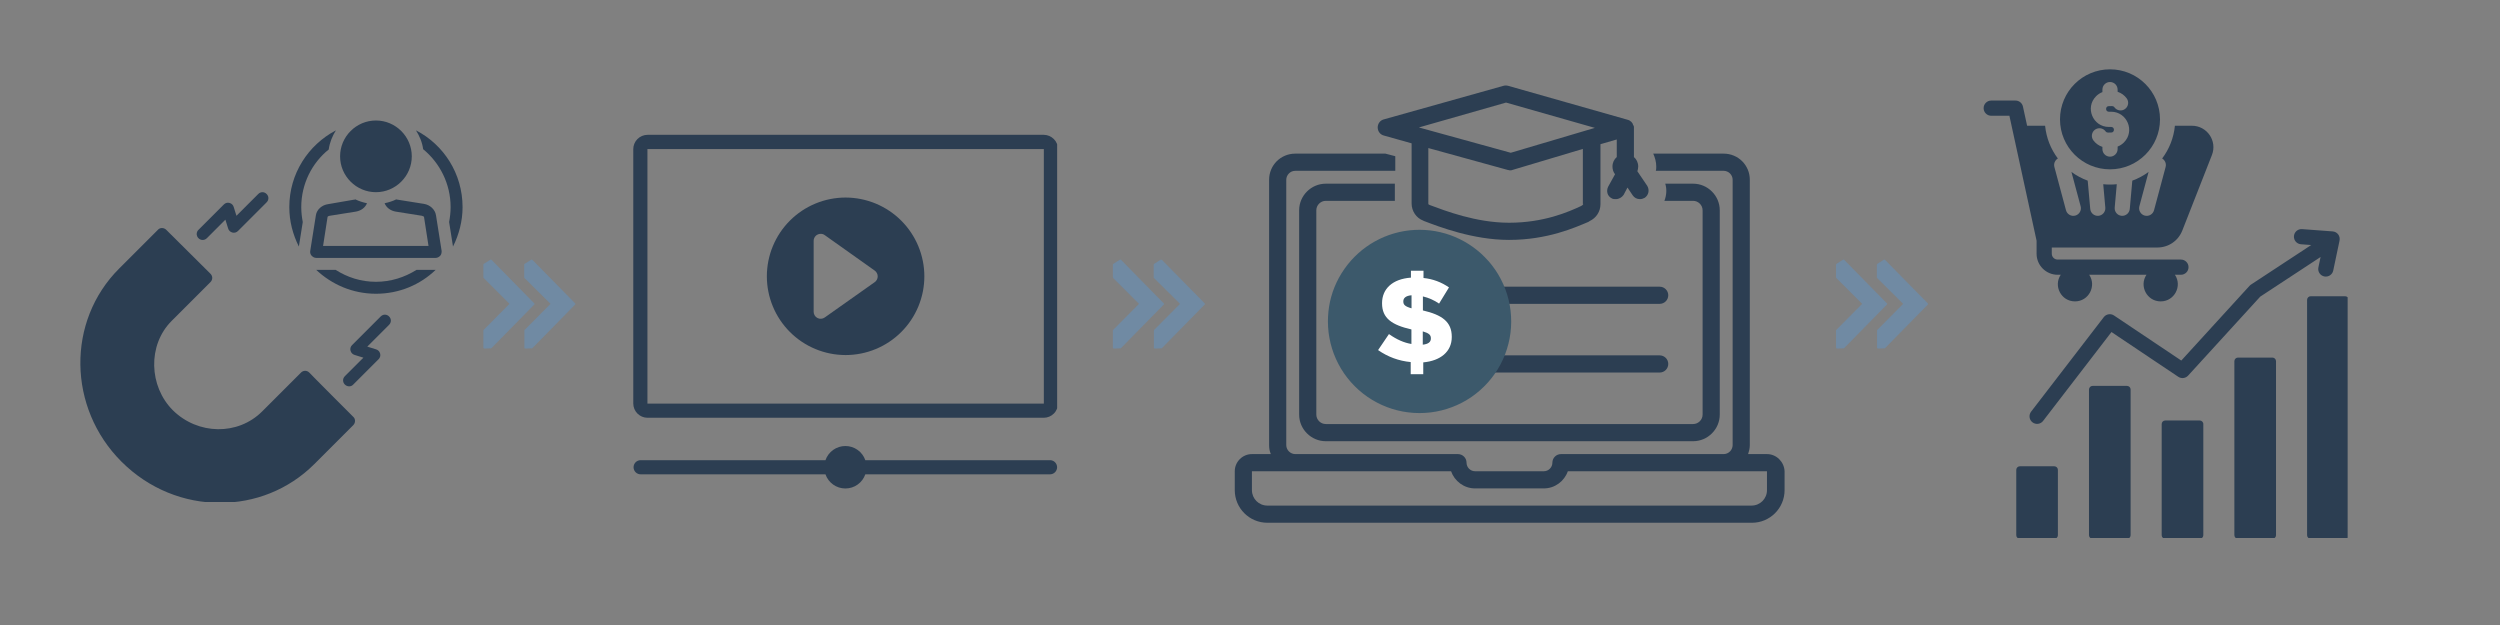 <svg xmlns="http://www.w3.org/2000/svg" xmlns:xlink="http://www.w3.org/1999/xlink" width="1000" zoomAndPan="magnify" viewBox="0 0 750 187.5" height="250" preserveAspectRatio="xMidYMid meet" version="1.0"><rect x="0" y="0" width="750" height="187.5" fill="#808080" stroke="none"/><defs><filter x="0%" y="0%" width="100%" height="100%" id="d9ac16fc66"><feColorMatrix values="0 0 0 0 1 0 0 0 0 1 0 0 0 0 1 0 0 0 1 0" color-interpolation-filters="sRGB"/></filter><clipPath id="02e5807293"><path d="M 24 68 L 107 68 L 107 150.594 L 24 150.594 Z M 24 68 " clip-rule="nonzero"/></clipPath><clipPath id="fcd295f71e"><path d="M 102 36.148 L 124 36.148 L 124 58 L 102 58 Z M 102 36.148 " clip-rule="nonzero"/></clipPath><mask id="4a98cb57de"><g filter="url(#d9ac16fc66)"><rect x="-75" width="900" fill="#000000" y="-18.75" height="225" fill-opacity="0.4"/></g></mask><clipPath id="602dc5d4b2"><path d="M 1.008 0.852 L 28.621 0.852 L 28.621 27.781 L 1.008 27.781 Z M 1.008 0.852 " clip-rule="nonzero"/></clipPath><clipPath id="5f9e4477c9"><rect x="0" width="29" y="0" height="28"/></clipPath><clipPath id="95e4ea997c"><path d="M 189.984 40.383 L 317.145 40.383 L 317.145 146.598 L 189.984 146.598 Z M 189.984 40.383 " clip-rule="nonzero"/></clipPath><mask id="6502c6f974"><g filter="url(#d9ac16fc66)"><rect x="-75" width="900" fill="#000000" y="-18.75" height="225" fill-opacity="0.4"/></g></mask><clipPath id="e760a91dec"><path d="M 0.859 0.852 L 28.477 0.852 L 28.477 27.781 L 0.859 27.781 Z M 0.859 0.852 " clip-rule="nonzero"/></clipPath><clipPath id="2f8a878503"><rect x="0" width="29" y="0" height="28"/></clipPath><mask id="6a283631bf"><g filter="url(#d9ac16fc66)"><rect x="-75" width="900" fill="#000000" y="-18.75" height="225" fill-opacity="0.4"/></g></mask><clipPath id="037b7fec34"><path d="M 0.805 0.852 L 28.48 0.852 L 28.48 27.781 L 0.805 27.781 Z M 0.805 0.852 " clip-rule="nonzero"/></clipPath><clipPath id="6586319857"><rect x="0" width="29" y="0" height="28"/></clipPath><clipPath id="ce71a8277b"><path d="M 370.43 46 L 535.48 46 L 535.48 157 L 370.43 157 Z M 370.43 46 " clip-rule="nonzero"/></clipPath><clipPath id="7e9bd076f1"><path d="M 413 25.449 L 495 25.449 L 495 72 L 413 72 Z M 413 25.449 " clip-rule="nonzero"/></clipPath><clipPath id="f3bfb449df"><path d="M 398.367 68.402 L 454 68.402 L 454 124 L 398.367 124 Z M 398.367 68.402 " clip-rule="nonzero"/></clipPath><clipPath id="10dd36afbb"><path d="M 595.086 20.777 L 704.293 20.777 L 704.293 161.402 L 595.086 161.402 Z M 595.086 20.777 " clip-rule="nonzero"/></clipPath></defs><g clip-path="url(#02e5807293)"><path fill="#2c3e52" d="M 92.797 111.781 C 92.082 111.062 91.008 111.062 90.289 111.781 L 78.641 123.43 C 71.383 130.688 59.375 130.508 51.848 123.07 C 44.676 115.902 44.23 103.535 51.488 96.277 C 51.488 96.277 63.137 84.629 63.137 84.629 C 63.855 83.91 63.855 82.836 63.137 82.121 L 49.875 68.945 C 49.156 68.23 47.992 68.23 47.367 68.945 L 35.715 80.598 C 19.945 96.367 20.305 122.355 36.434 138.484 C 44.676 146.73 55.34 150.852 66.004 150.852 C 76.309 150.852 86.527 147 94.32 139.203 C 94.32 139.203 105.973 127.551 105.973 127.551 C 106.688 126.836 106.688 125.672 105.973 125.043 C 105.973 125.043 92.797 111.871 92.797 111.781 Z M 92.797 111.781 " fill-opacity="1" fill-rule="nonzero"/></g><path fill="#2c3e52" d="M 60.809 71.992 C 61.254 71.992 61.703 71.816 62.062 71.457 L 67.617 65.898 L 68.426 68.5 C 68.602 69.125 69.051 69.574 69.68 69.754 C 70.305 69.934 70.934 69.754 71.383 69.305 L 79.984 60.703 C 80.699 59.984 80.699 58.91 79.984 58.195 C 79.266 57.477 78.191 57.477 77.477 58.195 L 70.934 64.734 L 70.125 62.137 C 69.949 61.508 69.5 61.062 68.871 60.883 C 68.246 60.703 67.617 60.883 67.168 61.328 C 67.168 61.328 59.555 68.945 59.555 68.945 C 58.387 70.023 59.195 71.992 60.809 71.992 Z M 60.809 71.992 " fill-opacity="1" fill-rule="nonzero"/><path fill="#2c3e52" d="M 114.215 94.934 L 105.613 103.535 C 105.164 103.984 104.984 104.613 105.164 105.238 C 105.344 105.867 105.793 106.316 106.418 106.492 L 109.02 107.301 L 103.461 112.855 C 102.746 113.574 102.746 114.648 103.461 115.367 C 104.18 116.082 105.344 116.082 105.973 115.367 L 113.59 107.75 C 114.035 107.301 114.215 106.672 114.035 106.047 C 113.855 105.418 113.41 104.969 112.781 104.793 L 110.184 103.984 L 116.723 97.441 C 117.441 96.727 117.441 95.652 116.723 94.934 C 116.008 94.219 114.934 94.219 114.215 94.934 Z M 114.215 94.934 " fill-opacity="1" fill-rule="nonzero"/><path fill="#2c3e52" d="M 130.793 64.555 C 130.523 62.852 129 61.418 127.121 61.152 L 119.234 59.895 C 119.055 59.895 118.965 59.809 118.875 59.809 C 117.801 60.344 116.637 60.703 115.379 60.973 C 115.918 62.316 117.172 63.211 118.695 63.48 L 126.582 64.734 C 126.941 64.824 127.207 65.004 127.207 65.094 L 128.555 73.785 L 96.922 73.785 L 98.266 65.094 C 98.266 65.004 98.445 64.824 98.891 64.734 L 106.777 63.48 C 108.301 63.211 109.555 62.316 110.094 60.973 C 108.84 60.703 107.672 60.344 106.598 59.809 C 106.508 59.895 106.418 59.895 106.238 59.895 L 98.445 61.242 C 96.562 61.508 95.039 62.852 94.77 64.555 L 93.066 75.309 C 92.977 75.848 93.156 76.383 93.516 76.742 C 93.875 77.102 94.32 77.371 94.859 77.371 L 130.703 77.371 C 131.242 77.371 131.691 77.102 132.047 76.742 C 132.406 76.383 132.496 75.848 132.496 75.309 Z M 130.793 64.555 " fill-opacity="1" fill-rule="nonzero"/><g clip-path="url(#fcd295f71e)"><path fill="#2c3e52" d="M 112.781 57.656 C 118.695 57.656 123.535 52.816 123.535 46.902 C 123.535 40.988 118.695 36.148 112.781 36.148 C 106.867 36.148 102.027 40.988 102.027 46.902 C 102.027 52.816 106.867 57.656 112.781 57.656 Z M 112.781 57.656 " fill-opacity="1" fill-rule="nonzero"/></g><path fill="#2c3e52" d="M 90.828 66.617 C 90.559 65.184 90.379 63.66 90.379 62.137 C 90.379 55.148 93.605 48.875 98.625 44.84 C 98.891 42.781 99.699 40.809 100.773 39.105 C 92.441 43.496 86.793 52.102 86.793 62.137 C 86.793 66.438 87.871 70.379 89.66 73.965 Z M 90.828 66.617 " fill-opacity="1" fill-rule="nonzero"/><path fill="#2c3e52" d="M 124.789 39.105 C 125.863 40.809 126.672 42.691 126.941 44.754 C 131.957 48.875 135.184 55.148 135.184 62.137 C 135.184 63.66 135.004 65.184 134.734 66.617 L 135.902 73.965 C 137.695 70.379 138.77 66.348 138.77 62.137 C 138.77 52.102 133.125 43.406 124.789 39.105 Z M 124.789 39.105 " fill-opacity="1" fill-rule="nonzero"/><path fill="#2c3e52" d="M 112.781 84.539 C 108.301 84.539 104.18 83.195 100.684 80.953 L 94.859 80.953 C 99.52 85.348 105.793 88.125 112.781 88.125 C 119.77 88.125 126.043 85.434 130.703 80.953 L 124.969 80.953 C 121.383 83.195 117.262 84.539 112.781 84.539 Z M 112.781 84.539 " fill-opacity="1" fill-rule="nonzero"/><g mask="url(#4a98cb57de)"><g transform="matrix(1, 0, 0, 1, 144, 77)"><g clip-path="url(#5f9e4477c9)"><g clip-path="url(#602dc5d4b2)"><path fill="#5898d6" d="M 28.527 13.977 C 28.648 14.098 28.648 14.277 28.527 14.398 L 15.742 27.422 C 15.684 27.484 15.625 27.512 15.535 27.512 L 13.613 27.574 C 13.523 27.574 13.465 27.543 13.402 27.484 C 13.344 27.422 13.312 27.363 13.312 27.273 L 13.312 22.172 C 13.312 22.082 13.344 22.02 13.402 21.961 L 21.145 14.156 L 13.344 6.414 C 13.281 6.355 13.254 6.293 13.254 6.203 L 13.254 2.395 C 13.254 2.305 13.312 2.184 13.402 2.152 L 15.324 0.922 C 15.414 0.863 15.504 0.863 15.594 0.891 C 15.625 0.891 15.684 0.922 15.715 0.953 Z M 1.309 27.574 L 3.258 27.512 C 3.348 27.512 3.41 27.484 3.469 27.422 L 16.254 14.398 C 16.375 14.277 16.375 14.098 16.254 13.977 L 3.469 0.953 C 3.438 0.922 3.41 0.891 3.348 0.891 C 3.258 0.863 3.141 0.863 3.078 0.922 L 1.156 2.152 C 1.066 2.184 1.008 2.305 1.008 2.395 L 1.008 6.203 C 1.008 6.293 1.039 6.355 1.098 6.414 L 8.84 14.156 L 1.098 21.961 C 1.039 22.02 1.008 22.082 1.008 22.172 L 1.008 27.273 C 1.008 27.363 1.039 27.422 1.098 27.484 C 1.156 27.543 1.219 27.574 1.309 27.574 Z M 1.309 27.574 " fill-opacity="1" fill-rule="nonzero"/></g></g></g></g><g clip-path="url(#95e4ea997c)"><path fill="#2c3e52" d="M 313.152 40.449 L 194.23 40.449 C 193.949 40.449 193.676 40.48 193.402 40.535 C 193.129 40.594 192.863 40.676 192.605 40.785 C 192.348 40.895 192.105 41.027 191.875 41.18 C 191.645 41.336 191.43 41.516 191.23 41.711 C 191.035 41.91 190.859 42.125 190.703 42.355 C 190.551 42.59 190.418 42.832 190.312 43.09 C 190.203 43.348 190.125 43.613 190.066 43.887 C 190.012 44.16 189.984 44.438 189.984 44.715 L 189.984 121.082 C 189.984 121.359 190.016 121.637 190.07 121.906 C 190.129 122.18 190.207 122.445 190.316 122.703 C 190.426 122.957 190.555 123.203 190.711 123.434 C 190.867 123.664 191.043 123.879 191.238 124.074 C 191.434 124.27 191.648 124.445 191.879 124.602 C 192.109 124.758 192.355 124.887 192.609 124.996 C 192.867 125.102 193.133 125.184 193.402 125.242 C 193.676 125.297 193.953 125.328 194.23 125.328 L 313.152 125.328 C 313.43 125.328 313.707 125.297 313.98 125.242 C 314.25 125.184 314.516 125.102 314.773 124.996 C 315.027 124.887 315.273 124.758 315.504 124.602 C 315.734 124.445 315.949 124.27 316.145 124.074 C 316.344 123.879 316.52 123.664 316.672 123.434 C 316.828 123.203 316.961 122.957 317.066 122.703 C 317.176 122.445 317.258 122.18 317.312 121.906 C 317.367 121.637 317.398 121.359 317.402 121.082 L 317.402 44.715 C 317.398 44.438 317.371 44.16 317.316 43.887 C 317.262 43.613 317.18 43.348 317.07 43.09 C 316.965 42.832 316.832 42.59 316.68 42.355 C 316.523 42.125 316.348 41.91 316.152 41.711 C 315.953 41.516 315.742 41.336 315.508 41.18 C 315.277 41.027 315.035 40.895 314.777 40.785 C 314.52 40.676 314.254 40.594 313.98 40.535 C 313.707 40.48 313.434 40.449 313.152 40.449 Z M 313.152 121.082 L 194.23 121.082 L 194.23 44.715 L 313.152 44.715 Z M 315 142.297 L 259.594 142.297 C 259.379 142.918 259.074 143.492 258.68 144.016 C 258.285 144.539 257.82 144.992 257.285 145.375 C 256.75 145.754 256.168 146.047 255.543 146.246 C 254.914 146.445 254.273 146.543 253.617 146.543 C 252.961 146.543 252.32 146.445 251.691 146.246 C 251.066 146.047 250.488 145.754 249.949 145.375 C 249.414 144.992 248.949 144.539 248.555 144.016 C 248.16 143.492 247.855 142.918 247.641 142.297 L 192.234 142.297 C 191.953 142.305 191.68 142.254 191.418 142.152 C 191.156 142.051 190.922 141.898 190.719 141.707 C 190.516 141.512 190.359 141.285 190.246 141.027 C 190.133 140.766 190.074 140.496 190.066 140.215 C 190.062 139.934 190.109 139.664 190.215 139.398 C 190.316 139.137 190.465 138.906 190.66 138.703 C 190.855 138.5 191.082 138.34 191.34 138.227 C 191.598 138.113 191.867 138.055 192.148 138.051 L 247.641 138.051 C 247.855 137.43 248.16 136.855 248.555 136.332 C 248.949 135.805 249.414 135.352 249.949 134.973 C 250.488 134.594 251.066 134.301 251.691 134.102 C 252.32 133.902 252.961 133.805 253.617 133.805 C 254.273 133.805 254.914 133.902 255.543 134.102 C 256.168 134.301 256.75 134.594 257.285 134.973 C 257.82 135.352 258.285 135.805 258.68 136.332 C 259.074 136.855 259.379 137.43 259.594 138.051 L 315 138.051 C 315.281 138.051 315.555 138.102 315.816 138.211 C 316.074 138.316 316.305 138.473 316.504 138.672 C 316.703 138.871 316.859 139.098 316.965 139.359 C 317.074 139.621 317.129 139.891 317.129 140.172 C 317.129 140.457 317.074 140.727 316.965 140.988 C 316.859 141.246 316.703 141.477 316.504 141.676 C 316.305 141.875 316.074 142.027 315.816 142.137 C 315.555 142.246 315.281 142.297 315 142.297 Z M 253.691 59.262 C 252.918 59.262 252.145 59.301 251.375 59.375 C 250.605 59.453 249.84 59.562 249.082 59.715 C 248.324 59.867 247.574 60.055 246.832 60.277 C 246.094 60.5 245.363 60.762 244.648 61.059 C 243.934 61.352 243.234 61.684 242.555 62.047 C 241.871 62.414 241.207 62.809 240.562 63.238 C 239.922 63.668 239.301 64.129 238.703 64.617 C 238.102 65.109 237.531 65.629 236.984 66.176 C 236.434 66.723 235.918 67.293 235.426 67.891 C 234.934 68.492 234.473 69.109 234.043 69.754 C 233.613 70.398 233.215 71.059 232.852 71.742 C 232.484 72.426 232.156 73.121 231.859 73.836 C 231.562 74.551 231.301 75.281 231.074 76.02 C 230.852 76.762 230.664 77.512 230.512 78.27 C 230.359 79.027 230.246 79.793 230.172 80.562 C 230.094 81.332 230.055 82.105 230.055 82.879 C 230.055 83.652 230.094 84.422 230.168 85.195 C 230.242 85.965 230.355 86.727 230.508 87.488 C 230.656 88.246 230.844 88.996 231.07 89.738 C 231.293 90.477 231.555 91.203 231.852 91.918 C 232.145 92.633 232.477 93.332 232.84 94.016 C 233.203 94.699 233.602 95.363 234.031 96.004 C 234.461 96.648 234.922 97.27 235.41 97.867 C 235.902 98.465 236.422 99.039 236.969 99.586 C 237.516 100.133 238.086 100.652 238.684 101.145 C 239.281 101.637 239.902 102.098 240.547 102.527 C 241.191 102.957 241.852 103.355 242.535 103.719 C 243.219 104.086 243.914 104.414 244.629 104.711 C 245.344 105.008 246.074 105.27 246.812 105.492 C 247.555 105.719 248.305 105.906 249.062 106.059 C 249.82 106.211 250.586 106.324 251.355 106.398 C 252.125 106.477 252.898 106.512 253.672 106.516 C 254.445 106.516 255.215 106.477 255.984 106.402 C 256.758 106.324 257.52 106.211 258.281 106.062 C 259.039 105.91 259.789 105.723 260.527 105.5 C 261.27 105.277 261.996 105.016 262.711 104.719 C 263.426 104.422 264.125 104.094 264.809 103.73 C 265.492 103.363 266.156 102.969 266.797 102.539 C 267.441 102.109 268.062 101.648 268.66 101.156 C 269.258 100.668 269.832 100.148 270.379 99.602 C 270.926 99.055 271.445 98.48 271.938 97.883 C 272.43 97.285 272.891 96.668 273.32 96.023 C 273.75 95.379 274.148 94.719 274.512 94.035 C 274.875 93.352 275.207 92.652 275.504 91.938 C 275.801 91.227 276.062 90.496 276.285 89.758 C 276.512 89.016 276.699 88.266 276.852 87.508 C 277 86.75 277.117 85.984 277.191 85.215 C 277.27 84.445 277.305 83.672 277.305 82.898 C 277.305 82.125 277.266 81.355 277.191 80.586 C 277.113 79.816 277 79.051 276.848 78.293 C 276.695 77.535 276.508 76.785 276.285 76.043 C 276.059 75.305 275.797 74.578 275.5 73.863 C 275.207 73.148 274.875 72.449 274.512 71.77 C 274.145 71.086 273.75 70.426 273.32 69.781 C 272.891 69.137 272.43 68.516 271.938 67.918 C 271.449 67.32 270.93 66.75 270.383 66.203 C 269.836 65.656 269.266 65.137 268.668 64.645 C 268.07 64.152 267.449 63.691 266.805 63.262 C 266.164 62.832 265.5 62.434 264.82 62.07 C 264.137 61.703 263.441 61.371 262.727 61.074 C 262.012 60.777 261.285 60.52 260.547 60.293 C 259.805 60.066 259.055 59.879 258.297 59.727 C 257.539 59.574 256.777 59.457 256.008 59.383 C 255.238 59.305 254.465 59.266 253.691 59.262 Z M 262.418 84.641 L 247.426 95.238 C 247.105 95.469 246.742 95.598 246.348 95.625 C 245.949 95.656 245.578 95.578 245.223 95.395 C 244.871 95.207 244.594 94.945 244.391 94.605 C 244.188 94.262 244.086 93.895 244.094 93.496 L 244.094 72.281 C 244.09 71.996 244.141 71.723 244.25 71.457 C 244.355 71.195 244.512 70.965 244.715 70.762 C 244.914 70.562 245.148 70.41 245.414 70.305 C 245.68 70.199 245.953 70.152 246.238 70.156 C 246.676 70.148 247.074 70.277 247.426 70.539 L 262.418 81.18 C 262.559 81.277 262.684 81.391 262.793 81.52 C 262.902 81.645 263 81.785 263.074 81.938 C 263.152 82.086 263.211 82.246 263.254 82.41 C 263.293 82.574 263.312 82.742 263.312 82.91 C 263.312 83.078 263.293 83.246 263.254 83.41 C 263.211 83.574 263.152 83.734 263.074 83.883 C 263 84.035 262.902 84.172 262.793 84.301 C 262.684 84.43 262.559 84.543 262.418 84.641 Z M 262.418 84.641 " fill-opacity="1" fill-rule="nonzero"/></g><g mask="url(#6502c6f974)"><g transform="matrix(1, 0, 0, 1, 333, 77)"><g clip-path="url(#2f8a878503)"><g clip-path="url(#e760a91dec)"><path fill="#5898d6" d="M 28.383 13.977 C 28.5 14.098 28.5 14.277 28.383 14.398 L 15.598 27.422 C 15.535 27.484 15.477 27.512 15.387 27.512 L 13.465 27.574 C 13.375 27.574 13.316 27.543 13.254 27.484 C 13.195 27.422 13.164 27.363 13.164 27.273 L 13.164 22.172 C 13.164 22.082 13.195 22.02 13.254 21.961 L 21 14.156 L 13.195 6.414 C 13.137 6.355 13.105 6.293 13.105 6.203 L 13.105 2.395 C 13.105 2.305 13.164 2.184 13.254 2.152 L 15.176 0.922 C 15.266 0.863 15.355 0.863 15.445 0.891 C 15.477 0.891 15.535 0.922 15.566 0.953 Z M 1.16 27.574 L 3.109 27.512 C 3.203 27.512 3.262 27.484 3.32 27.422 L 16.105 14.398 C 16.227 14.277 16.227 14.098 16.105 13.977 L 3.32 0.953 C 3.293 0.922 3.262 0.891 3.203 0.891 C 3.109 0.863 2.992 0.863 2.93 0.922 L 1.012 2.152 C 0.922 2.184 0.859 2.305 0.859 2.395 L 0.859 6.203 C 0.859 6.293 0.891 6.355 0.949 6.414 L 8.695 14.156 L 0.949 21.961 C 0.891 22.02 0.859 22.082 0.859 22.172 L 0.859 27.273 C 0.859 27.363 0.891 27.422 0.949 27.484 C 1.012 27.543 1.07 27.574 1.16 27.574 Z M 1.16 27.574 " fill-opacity="1" fill-rule="nonzero"/></g></g></g></g><g mask="url(#6a283631bf)"><g transform="matrix(1, 0, 0, 1, 550, 77)"><g clip-path="url(#6586319857)"><g clip-path="url(#037b7fec34)"><path fill="#5898d6" d="M 28.324 13.977 C 28.445 14.098 28.445 14.277 28.324 14.398 L 15.539 27.422 C 15.48 27.484 15.422 27.512 15.332 27.512 L 13.41 27.574 C 13.32 27.574 13.258 27.543 13.199 27.484 C 13.141 27.422 13.109 27.363 13.109 27.273 L 13.109 22.172 C 13.109 22.082 13.141 22.02 13.199 21.961 L 20.941 14.156 L 13.141 6.414 C 13.078 6.355 13.051 6.293 13.051 6.203 L 13.051 2.395 C 13.051 2.305 13.109 2.184 13.199 2.152 L 15.121 0.922 C 15.211 0.863 15.301 0.863 15.391 0.891 C 15.422 0.891 15.48 0.922 15.512 0.953 Z M 1.105 27.574 L 3.055 27.512 C 3.145 27.512 3.207 27.484 3.266 27.422 L 16.051 14.398 C 16.172 14.277 16.172 14.098 16.051 13.977 L 3.266 0.953 C 3.234 0.922 3.207 0.891 3.145 0.891 C 3.055 0.863 2.934 0.863 2.875 0.922 L 0.953 2.152 C 0.863 2.184 0.805 2.305 0.805 2.395 L 0.805 6.203 C 0.805 6.293 0.836 6.355 0.895 6.414 L 8.637 14.156 L 0.895 21.961 C 0.836 22.02 0.805 22.082 0.805 22.172 L 0.805 27.273 C 0.805 27.363 0.836 27.422 0.895 27.484 C 0.953 27.543 1.016 27.574 1.105 27.574 Z M 1.105 27.574 " fill-opacity="1" fill-rule="nonzero"/></g></g></g></g><g clip-path="url(#ce71a8277b)"><path fill="#2c3e52" d="M 530.094 136.227 L 524.43 136.227 C 524.688 135.453 524.945 134.551 524.945 133.52 L 524.945 53.945 C 524.945 49.566 521.469 46.09 517.09 46.09 L 495.973 46.09 C 496.488 47.25 496.875 48.539 496.875 49.953 C 496.875 50.34 496.875 50.855 496.746 51.242 L 517.09 51.242 C 518.508 51.242 519.793 52.398 519.793 53.945 L 519.793 133.52 C 519.793 134.938 518.637 136.227 517.09 136.227 L 468.289 136.227 C 466.871 136.227 465.715 137.383 465.715 138.801 C 465.715 140.219 464.555 141.375 463.137 141.375 L 442.535 141.375 C 441.121 141.375 439.961 140.219 439.961 138.801 C 439.961 137.383 438.801 136.227 437.387 136.227 L 388.586 136.227 C 387.168 136.227 385.879 135.066 385.879 133.52 L 385.879 53.945 C 385.879 52.527 387.039 51.242 388.586 51.242 L 418.586 51.242 L 418.586 46.863 L 415.625 46.09 L 388.586 46.09 C 384.207 46.09 380.73 49.566 380.73 53.945 L 380.73 133.52 C 380.73 134.422 380.859 135.324 381.246 136.227 L 375.578 136.227 C 372.746 136.227 370.43 138.543 370.43 141.375 L 370.43 147.043 C 370.43 152.449 374.809 156.828 380.215 156.828 L 525.59 156.828 C 530.996 156.828 535.375 152.449 535.375 147.043 L 535.375 141.375 C 535.246 138.543 532.93 136.227 530.094 136.227 Z M 530.094 147.043 C 530.094 149.617 528.035 151.676 525.461 151.676 L 380.215 151.676 C 377.641 151.676 375.578 149.617 375.578 147.043 L 375.578 141.375 L 435.324 141.375 C 436.355 144.336 439.188 146.527 442.535 146.527 L 463.137 146.527 C 466.484 146.527 469.32 144.336 470.348 141.375 L 530.094 141.375 Z M 530.094 147.043 " fill-opacity="1" fill-rule="nonzero"/></g><path fill="#2c3e52" d="M 507.949 60.254 C 509.492 60.254 510.781 61.543 510.781 63.086 L 510.781 124.379 C 510.781 125.926 509.492 127.211 507.949 127.211 L 397.727 127.211 C 396.18 127.211 394.895 125.926 394.895 124.379 L 394.895 63.086 C 394.895 61.543 396.18 60.254 397.727 60.254 L 418.457 60.254 L 418.457 55.105 L 397.727 55.105 C 393.348 55.105 389.742 58.711 389.742 63.086 L 389.742 124.379 C 389.742 128.758 393.348 132.363 397.727 132.363 L 507.949 132.363 C 512.324 132.363 515.93 128.758 515.93 124.379 L 515.93 63.086 C 515.93 58.711 512.324 55.105 507.949 55.105 L 499.578 55.105 C 500.094 56.777 499.965 58.582 499.32 60.254 Z M 507.949 60.254 " fill-opacity="1" fill-rule="nonzero"/><g clip-path="url(#7e9bd076f1)"><path fill="#2c3e52" d="M 491.207 51.371 C 491.336 50.984 491.465 50.469 491.465 49.953 C 491.465 48.793 490.953 47.766 490.18 47.121 L 490.18 38.363 C 490.18 38.363 490.18 38.363 490.18 38.234 C 490.18 37.98 490.18 37.852 490.051 37.723 C 490.051 37.594 490.051 37.594 489.922 37.465 C 489.922 37.336 489.793 37.207 489.793 37.078 C 489.664 36.949 489.535 36.691 489.406 36.562 C 489.148 36.305 488.762 36.047 488.246 35.918 L 452.449 25.746 C 451.938 25.617 451.551 25.617 451.035 25.746 L 415.238 35.789 C 414.078 36.047 413.309 37.078 413.309 38.234 C 413.309 39.395 414.078 40.426 415.238 40.684 L 423.48 43 L 423.48 61.027 C 423.48 63.344 424.895 65.406 426.957 66.18 L 427.215 66.309 C 431.59 67.98 441.891 71.973 452.707 71.973 C 464.297 71.973 472.539 68.238 476.531 66.562 L 476.918 66.309 C 478.848 65.406 480.137 63.473 480.137 61.285 L 480.137 43.258 L 485.027 41.84 L 485.027 47.121 C 484.254 47.766 483.742 48.793 483.742 49.953 C 483.742 50.855 484 51.629 484.512 52.273 L 482.453 56.004 C 481.809 57.293 482.195 58.84 483.484 59.48 C 483.871 59.738 484.254 59.738 484.77 59.738 C 485.672 59.738 486.574 59.227 487.09 58.453 L 488.246 56.262 L 489.793 58.582 C 490.309 59.352 491.078 59.738 491.98 59.738 C 492.496 59.738 492.883 59.609 493.398 59.352 C 494.559 58.582 494.941 57.035 494.172 55.75 Z M 451.809 30.77 L 478.461 38.363 L 453.223 45.832 L 425.668 38.234 Z M 474.984 61.156 C 474.984 61.285 474.855 61.414 474.727 61.543 L 474.34 61.801 C 470.477 63.602 463.137 66.82 452.707 66.82 C 442.793 66.82 433.523 63.215 429.016 61.543 L 428.758 61.414 C 428.629 61.414 428.5 61.285 428.5 61.027 L 428.5 44.418 L 452.324 50.984 C 452.578 50.984 452.836 51.113 452.965 51.113 C 453.223 51.113 453.48 51.113 453.738 50.984 L 474.855 44.676 L 474.855 61.156 Z M 474.984 61.156 " fill-opacity="1" fill-rule="nonzero"/></g><path fill="#2c3e52" d="M 420.648 86.008 C 420.648 83.176 418.328 80.855 415.496 80.855 L 410.344 80.855 C 407.512 80.855 405.195 83.176 405.195 86.008 L 405.195 91.156 C 405.195 93.992 407.512 96.309 410.344 96.309 L 415.496 96.309 C 418.328 96.309 420.648 93.992 420.648 91.156 Z M 410.344 91.156 L 410.344 86.008 L 415.496 86.008 L 415.496 91.156 Z M 410.344 91.156 " fill-opacity="1" fill-rule="nonzero"/><path fill="#2c3e52" d="M 415.496 101.461 L 410.344 101.461 C 407.512 101.461 405.195 103.777 405.195 106.609 L 405.195 111.762 C 405.195 114.594 407.512 116.91 410.344 116.91 L 415.496 116.91 C 418.328 116.91 420.648 114.594 420.648 111.762 L 420.648 106.609 C 420.648 103.777 418.328 101.461 415.496 101.461 Z M 410.344 111.762 L 410.344 106.609 L 415.496 106.609 L 415.496 111.762 Z M 410.344 111.762 " fill-opacity="1" fill-rule="nonzero"/><path fill="#2c3e52" d="M 436.098 86.008 C 434.684 86.008 433.523 87.168 433.523 88.582 C 433.523 90 434.684 91.156 436.098 91.156 L 497.906 91.156 C 499.32 91.156 500.48 90 500.48 88.582 C 500.48 87.168 499.32 86.008 497.906 86.008 Z M 436.098 86.008 " fill-opacity="1" fill-rule="nonzero"/><path fill="#2c3e52" d="M 497.906 111.762 C 499.32 111.762 500.48 110.602 500.48 109.184 C 500.48 107.77 499.32 106.609 497.906 106.609 L 436.098 106.609 C 434.684 106.609 433.523 107.77 433.523 109.184 C 433.523 110.602 434.684 111.762 436.098 111.762 Z M 497.906 111.762 " fill-opacity="1" fill-rule="nonzero"/><path fill="#ffffff" d="M 449.43 95.707 C 449.43 96.488 449.391 97.27 449.316 98.051 C 449.238 98.828 449.125 99.602 448.969 100.371 C 448.816 101.137 448.629 101.895 448.402 102.645 C 448.172 103.395 447.91 104.129 447.609 104.852 C 447.312 105.574 446.977 106.281 446.609 106.973 C 446.238 107.664 445.836 108.332 445.402 108.984 C 444.969 109.637 444.5 110.262 444.004 110.867 C 443.508 111.473 442.984 112.051 442.43 112.605 C 441.879 113.16 441.297 113.684 440.691 114.18 C 440.086 114.676 439.461 115.141 438.809 115.578 C 438.16 116.012 437.488 116.414 436.797 116.781 C 436.105 117.152 435.402 117.484 434.676 117.785 C 433.953 118.086 433.219 118.348 432.469 118.574 C 431.719 118.805 430.961 118.992 430.195 119.145 C 429.426 119.297 428.652 119.414 427.875 119.488 C 427.098 119.566 426.316 119.605 425.531 119.605 C 424.75 119.605 423.969 119.566 423.191 119.488 C 422.41 119.414 421.637 119.297 420.871 119.145 C 420.102 118.992 419.344 118.805 418.594 118.574 C 417.848 118.348 417.109 118.086 416.387 117.785 C 415.664 117.484 414.957 117.152 414.266 116.781 C 413.578 116.414 412.906 116.012 412.254 115.578 C 411.605 115.141 410.977 114.676 410.371 114.18 C 409.766 113.684 409.188 113.16 408.633 112.605 C 408.082 112.051 407.555 111.473 407.059 110.867 C 406.562 110.262 406.098 109.637 405.664 108.984 C 405.227 108.332 404.824 107.664 404.457 106.973 C 404.086 106.281 403.754 105.574 403.453 104.852 C 403.156 104.129 402.891 103.395 402.664 102.645 C 402.438 101.895 402.246 101.137 402.094 100.371 C 401.941 99.602 401.828 98.828 401.75 98.051 C 401.672 97.27 401.637 96.488 401.637 95.707 C 401.637 94.926 401.672 94.145 401.75 93.363 C 401.828 92.586 401.941 91.812 402.094 91.047 C 402.246 90.277 402.438 89.52 402.664 88.77 C 402.891 88.02 403.156 87.285 403.453 86.562 C 403.754 85.84 404.086 85.133 404.457 84.441 C 404.824 83.754 405.227 83.082 405.664 82.43 C 406.098 81.781 406.562 81.152 407.059 80.547 C 407.555 79.941 408.082 79.363 408.633 78.809 C 409.188 78.258 409.766 77.73 410.371 77.234 C 410.977 76.738 411.605 76.273 412.254 75.836 C 412.906 75.402 413.578 75 414.266 74.633 C 414.957 74.262 415.664 73.93 416.387 73.629 C 417.109 73.328 417.848 73.066 418.594 72.84 C 419.344 72.613 420.102 72.422 420.871 72.27 C 421.637 72.117 422.41 72 423.191 71.926 C 423.969 71.848 424.75 71.809 425.531 71.809 C 426.316 71.809 427.098 71.848 427.875 71.926 C 428.652 72 429.426 72.117 430.195 72.27 C 430.961 72.422 431.719 72.613 432.469 72.84 C 433.219 73.066 433.953 73.328 434.676 73.629 C 435.402 73.93 436.105 74.262 436.797 74.633 C 437.488 75 438.16 75.402 438.809 75.836 C 439.461 76.273 440.086 76.738 440.691 77.234 C 441.297 77.73 441.879 78.258 442.43 78.809 C 442.984 79.363 443.508 79.941 444.004 80.547 C 444.5 81.152 444.969 81.781 445.402 82.43 C 445.836 83.082 446.238 83.754 446.609 84.441 C 446.977 85.133 447.312 85.84 447.609 86.562 C 447.91 87.285 448.172 88.02 448.402 88.77 C 448.629 89.52 448.816 90.277 448.969 91.047 C 449.125 91.812 449.238 92.586 449.316 93.363 C 449.391 94.145 449.43 94.926 449.43 95.707 Z M 449.43 95.707 " fill-opacity="1" fill-rule="nonzero"/><g clip-path="url(#f3bfb449df)"><path fill="#3c596b" d="M 446.512 78.301 C 445.828 77.52 445.102 76.781 444.336 76.082 C 443.566 75.387 442.762 74.734 441.922 74.129 C 441.078 73.52 440.207 72.965 439.301 72.457 C 438.398 71.949 437.465 71.492 436.512 71.09 C 435.555 70.688 434.578 70.34 433.582 70.051 C 432.586 69.758 431.578 69.523 430.559 69.344 C 429.535 69.168 428.508 69.047 427.469 68.988 C 426.434 68.926 425.398 68.922 424.363 68.98 C 423.328 69.035 422.297 69.148 421.277 69.32 C 420.254 69.496 419.242 69.727 418.246 70.012 C 417.25 70.301 416.273 70.641 415.312 71.039 C 414.355 71.438 413.422 71.887 412.516 72.391 C 411.609 72.895 410.734 73.445 409.891 74.051 C 409.043 74.652 408.238 75.301 407.465 75.996 C 406.695 76.688 405.965 77.426 405.277 78.199 C 404.59 78.977 403.949 79.789 403.352 80.641 C 402.73 81.523 402.16 82.441 401.645 83.391 C 399.688 87.027 398.609 90.906 398.41 95.027 C 398.391 95.492 398.375 95.957 398.375 96.426 C 398.375 96.98 398.391 97.531 398.426 98.086 C 398.457 98.637 398.508 99.188 398.574 99.734 C 398.641 100.285 398.723 100.832 398.824 101.375 C 398.922 101.922 399.039 102.461 399.172 102.996 C 399.305 103.535 399.453 104.066 399.617 104.598 C 399.781 105.125 399.961 105.648 400.156 106.164 C 400.352 106.68 400.562 107.191 400.789 107.695 C 401.016 108.203 401.258 108.699 401.516 109.188 C 401.77 109.68 402.043 110.16 402.328 110.633 C 402.613 111.109 402.914 111.574 403.227 112.027 C 403.543 112.484 403.867 112.93 404.211 113.363 C 404.551 113.801 404.902 114.227 405.27 114.641 C 405.637 115.055 406.016 115.457 406.406 115.848 C 406.797 116.242 407.199 116.621 407.613 116.988 C 408.023 117.355 408.449 117.711 408.883 118.051 C 409.32 118.395 409.766 118.723 410.219 119.035 C 410.676 119.352 411.137 119.652 411.609 119.938 C 412.082 120.227 412.566 120.496 413.055 120.754 C 413.543 121.012 414.039 121.258 414.543 121.484 C 415.047 121.711 415.559 121.926 416.074 122.121 C 416.594 122.316 417.117 122.5 417.645 122.664 C 418.172 122.832 418.703 122.98 419.238 123.113 C 419.777 123.246 420.316 123.363 420.859 123.465 C 421.406 123.566 421.953 123.648 422.5 123.715 C 423.051 123.785 423.602 123.836 424.152 123.871 C 424.703 123.906 425.258 123.922 425.809 123.922 C 426.363 123.926 426.914 123.91 427.469 123.875 C 428.02 123.844 428.57 123.797 429.121 123.73 C 429.668 123.664 430.215 123.582 430.762 123.484 C 431.305 123.387 431.848 123.27 432.383 123.141 C 432.922 123.008 433.453 122.863 433.98 122.699 C 434.512 122.535 435.035 122.355 435.551 122.16 C 436.07 121.965 436.582 121.758 437.086 121.531 C 437.59 121.305 438.09 121.062 438.578 120.809 C 439.07 120.551 439.551 120.281 440.027 119.996 C 440.5 119.711 440.965 119.414 441.422 119.102 C 441.875 118.789 442.324 118.461 442.758 118.121 C 443.195 117.781 443.621 117.43 444.035 117.062 C 444.453 116.695 444.855 116.32 445.246 115.93 C 445.641 115.539 446.02 115.137 446.387 114.727 C 446.758 114.312 447.113 113.887 447.453 113.453 C 447.797 113.02 448.125 112.574 448.441 112.121 C 448.758 111.668 449.059 111.203 449.348 110.73 C 449.633 110.258 449.906 109.777 450.168 109.289 C 450.426 108.801 450.668 108.305 450.898 107.801 C 451.125 107.297 451.34 106.785 451.539 106.27 C 451.734 105.754 451.918 105.23 452.082 104.703 C 452.25 104.176 452.402 103.645 452.535 103.109 C 452.668 102.57 452.789 102.031 452.891 101.488 C 452.992 100.945 453.074 100.398 453.145 99.848 C 453.215 99.301 453.266 98.75 453.301 98.195 C 453.336 97.645 453.355 97.094 453.359 96.539 C 453.359 95.984 453.344 95.434 453.312 94.883 C 453.281 94.328 453.234 93.777 453.172 93.23 C 453.105 92.68 453.023 92.133 452.926 91.586 C 452.828 91.043 452.715 90.504 452.586 89.965 C 452.457 89.426 452.309 88.895 452.148 88.363 C 451.984 87.836 451.809 87.312 451.613 86.793 C 451.418 86.277 451.211 85.766 450.984 85.258 C 450.762 84.754 450.52 84.258 450.266 83.766 C 450.012 83.273 449.742 82.793 449.457 82.316 C 449.172 81.844 448.875 81.375 448.562 80.918 C 448.25 80.465 447.926 80.016 447.586 79.578 C 447.246 79.141 446.895 78.715 446.531 78.301 Z M 416.684 100.223 C 419.008 101.852 421.18 102.828 423.426 103.191 L 423.426 98.832 C 417.59 97.492 414.617 95.504 414.617 91.008 L 414.617 90.934 C 414.617 86.66 417.738 83.688 423.281 83.289 L 423.281 81.223 L 427.051 81.223 L 427.051 83.395 C 429.84 83.688 432.391 84.629 434.695 86.223 L 431.723 91.078 C 430.238 90.059 428.621 89.34 426.871 88.922 L 426.871 93.129 C 432.617 94.469 435.531 96.535 435.531 101.031 L 435.531 101.105 C 435.531 105.523 432.125 108.242 426.977 108.715 L 426.977 112.266 L 423.211 112.266 L 423.211 108.621 C 419.637 108.277 416.375 107.078 413.426 105.027 Z M 416.684 100.223 " fill-opacity="1" fill-rule="nonzero"/></g><path fill="#3c596b" d="M 429.262 101.555 L 429.262 101.48 C 429.262 100.5 428.715 99.957 426.832 99.414 L 426.832 103.402 C 428.5 103.223 429.262 102.602 429.262 101.555 Z M 429.262 101.555 " fill-opacity="1" fill-rule="nonzero"/><path fill="#3c596b" d="M 423.461 88.578 C 421.688 88.727 420.996 89.449 420.996 90.391 L 420.996 90.465 C 420.996 91.406 421.508 91.949 423.461 92.496 Z M 423.461 88.578 " fill-opacity="1" fill-rule="nonzero"/><g clip-path="url(#10dd36afbb)"><path fill="#2c3e52" d="M 649.586 126.141 L 659.914 126.141 C 660.508 126.141 660.996 126.625 660.996 127.219 L 660.996 160.559 C 660.996 161.152 660.508 161.637 659.914 161.637 L 649.586 161.637 C 648.988 161.637 648.504 161.152 648.504 160.559 L 648.504 127.219 C 648.504 126.625 648.988 126.141 649.586 126.141 Z M 633.004 20.797 C 641.289 20.797 648.004 27.516 648.004 35.801 C 648.004 44.086 641.289 50.801 633.004 50.801 C 624.719 50.801 618 44.086 618 35.801 C 618 27.516 624.715 20.797 633.004 20.797 Z M 652.477 82.43 L 654.277 82.43 C 655.539 82.43 656.559 81.406 656.559 80.148 C 656.559 78.887 655.539 77.867 654.277 77.867 L 617.277 77.867 C 616.324 77.867 615.535 77.078 615.535 76.125 L 615.535 74.254 L 647.191 74.254 C 650.555 74.254 653.477 72.258 654.707 69.121 L 663.574 46.516 C 665.234 42.281 662.117 37.723 657.578 37.723 L 652.473 37.723 C 652.117 41.387 650.746 44.754 648.648 47.547 C 649.504 48.055 649.957 49.086 649.688 50.094 L 646.211 63.062 C 645.887 64.277 644.637 65.004 643.422 64.68 C 642.211 64.352 641.484 63.105 641.809 61.891 L 644.574 51.582 C 643.09 52.668 641.449 53.555 639.691 54.195 L 638.934 62.672 C 638.824 63.922 637.723 64.848 636.477 64.742 C 635.227 64.633 634.301 63.531 634.41 62.281 L 635.035 55.266 C 633.684 55.406 632.32 55.406 630.969 55.266 L 631.594 62.281 C 631.703 63.531 630.777 64.637 629.527 64.742 C 628.277 64.848 627.176 63.922 627.07 62.672 L 626.312 54.195 C 624.551 53.555 622.914 52.668 621.43 51.582 L 624.195 61.891 C 624.52 63.105 623.797 64.352 622.578 64.68 C 621.367 65.004 620.117 64.281 619.793 63.062 L 616.316 50.094 C 616.047 49.086 616.5 48.055 617.355 47.547 C 615.254 44.758 613.891 41.387 613.531 37.723 L 608.133 37.723 L 606.883 31.969 C 606.652 30.898 605.703 30.168 604.656 30.168 L 597.367 30.168 C 596.109 30.168 595.086 31.188 595.086 32.445 C 595.086 33.707 596.109 34.727 597.367 34.727 L 602.82 34.727 L 610.973 72.207 L 610.973 76.125 C 610.973 79.594 613.805 82.43 617.277 82.43 L 618.219 82.43 C 615.961 85.797 618.359 90.418 622.492 90.418 C 626.621 90.418 629.02 85.797 626.762 82.43 L 643.938 82.43 C 641.68 85.797 644.074 90.418 648.207 90.418 C 652.336 90.418 654.734 85.797 652.477 82.43 Z M 630.723 26.883 L 630.723 27.629 C 630.008 27.902 629.367 28.324 628.836 28.859 C 625.418 32.27 627.883 38.082 632.652 38.082 L 633.352 38.082 C 634.457 38.082 634.457 39.766 633.352 39.766 C 632.562 39.766 632.035 39.898 631.68 39.41 C 630.941 38.391 629.52 38.164 628.5 38.902 C 627.48 39.641 627.254 41.062 627.992 42.082 C 628.656 43.004 629.625 43.707 630.723 44.066 L 630.723 44.719 C 630.723 45.977 631.742 47 633.004 47 C 634.262 47 635.285 45.977 635.285 44.719 L 635.285 43.973 C 635.996 43.695 636.641 43.273 637.172 42.742 C 640.582 39.328 638.125 33.52 633.355 33.52 L 632.656 33.52 C 631.551 33.52 631.551 31.836 632.656 31.836 C 633.445 31.836 633.973 31.699 634.324 32.191 C 635.062 33.207 636.488 33.438 637.508 32.699 C 638.527 31.961 638.754 30.535 638.016 29.516 C 637.348 28.594 636.383 27.895 635.285 27.535 L 635.285 26.883 C 635.285 25.621 634.262 24.602 633.004 24.602 C 631.742 24.602 630.723 25.625 630.723 26.883 Z M 693.207 88.871 L 703.535 88.871 C 704.129 88.871 704.613 89.355 704.613 89.953 L 704.613 160.559 C 704.613 161.152 704.129 161.637 703.535 161.637 L 693.207 161.637 C 692.609 161.637 692.125 161.152 692.125 160.559 L 692.125 89.953 C 692.129 89.355 692.613 88.871 693.207 88.871 Z M 612.926 126.281 L 633.441 99.609 L 653.484 113.039 C 654.434 113.676 655.688 113.5 656.434 112.68 L 678.066 88.992 L 696.176 77.098 L 695.516 80.238 C 695.258 81.469 696.047 82.672 697.277 82.93 C 698.508 83.188 699.715 82.398 699.969 81.164 L 701.84 72.285 C 702.188 70.82 701.195 69.523 699.805 69.422 L 690.625 68.734 C 689.371 68.641 688.277 69.582 688.184 70.836 C 688.09 72.09 689.031 73.184 690.285 73.277 L 693.363 73.508 L 675.457 85.27 C 675.246 85.387 675.051 85.543 674.875 85.73 L 654.387 108.168 L 634.242 94.672 C 633.254 93.977 631.883 94.176 631.137 95.141 L 609.328 123.5 C 608.562 124.496 608.742 125.922 609.738 126.691 C 610.73 127.461 612.16 127.277 612.926 126.281 Z M 671.395 107.273 L 681.723 107.273 C 682.32 107.273 682.805 107.758 682.805 108.355 L 682.805 160.559 C 682.805 161.152 682.32 161.637 681.723 161.637 L 671.395 161.637 C 670.801 161.637 670.312 161.152 670.312 160.559 L 670.312 108.355 C 670.312 107.758 670.801 107.273 671.395 107.273 Z M 605.961 139.883 L 616.289 139.883 C 616.887 139.883 617.371 140.367 617.371 140.961 L 617.371 160.559 C 617.371 161.152 616.887 161.637 616.289 161.637 L 605.961 161.637 C 605.367 161.637 604.879 161.152 604.879 160.559 L 604.879 140.961 C 604.879 140.367 605.367 139.883 605.961 139.883 Z M 627.773 115.77 L 638.105 115.77 C 638.699 115.77 639.184 116.254 639.184 116.852 L 639.184 160.559 C 639.184 161.152 638.699 161.637 638.105 161.637 L 627.773 161.637 C 627.18 161.637 626.695 161.152 626.695 160.559 L 626.695 116.852 C 626.695 116.254 627.18 115.77 627.773 115.77 Z M 627.773 115.77 " fill-opacity="1" fill-rule="evenodd"/></g></svg>